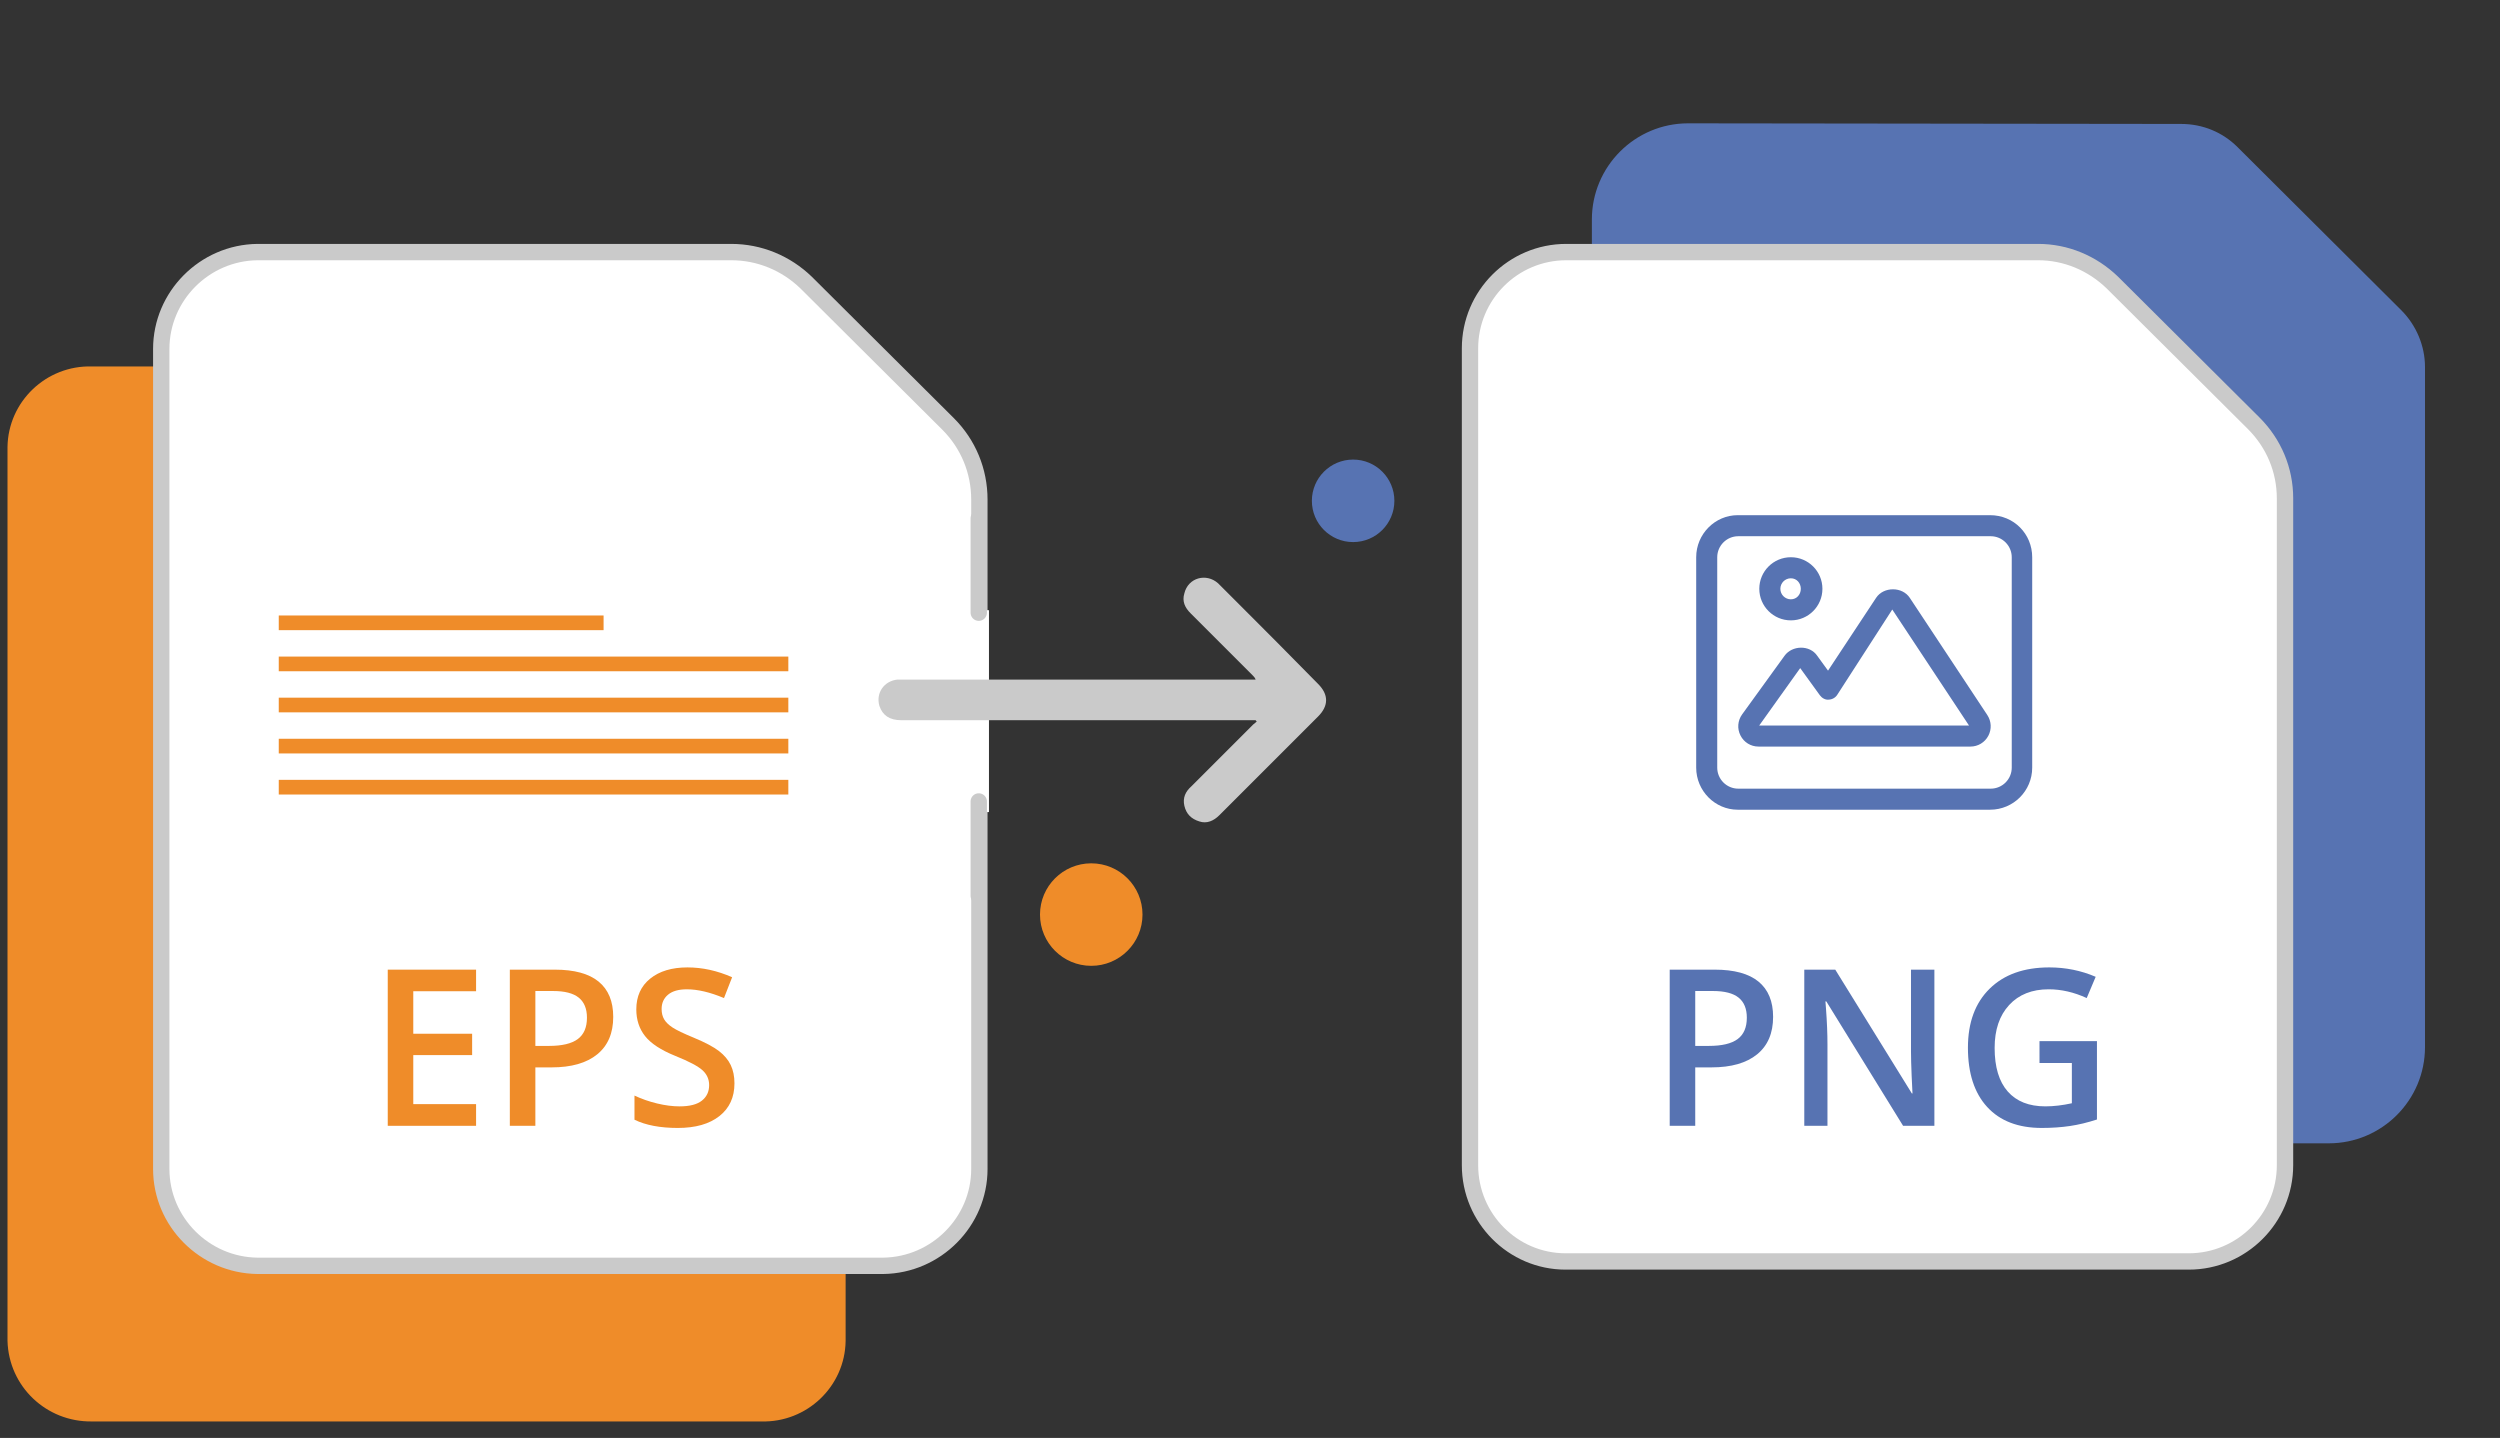 <?xml version="1.0" encoding="utf-8"?>
<!-- Generator: Adobe Illustrator 16.0.2, SVG Export Plug-In . SVG Version: 6.00 Build 0)  -->
<!DOCTYPE svg PUBLIC "-//W3C//DTD SVG 1.1//EN" "http://www.w3.org/Graphics/SVG/1.1/DTD/svg11.dtd">
<svg version="1.1" id="Layer_1" xmlns="http://www.w3.org/2000/svg" xmlns:xlink="http://www.w3.org/1999/xlink" x="0px" y="0px"
	 width="612px" height="352px" viewBox="0 0 612 352" enable-background="new 0 0 612 352" xml:space="preserve">
<rect x="0" y="0" width="612" height="352" fill="#333333" stroke="none"/>
<g>
	<rect y="-7.6" fill="none" width="612" height="367.2"/>
	<path id="Path_101390" fill="#5773B2" d="M413.253,30.191c-13.005,0-23.563,10.557-23.563,23.562l0,0v202.572
		c0,13.005,10.56,23.562,23.563,23.562h156.825c13.005,0,23.562-10.557,23.562-23.562V89.861c0-5.202-2.142-10.252-5.813-13.924
		l-40.086-39.933c-3.675-3.672-8.568-5.661-13.771-5.661L413.253,30.191L413.253,30.191z"/>
	<rect y="-7.6" fill="none" width="612" height="367.2"/>
	<path id="Path_101359" fill="#EF8C29" d="M207.009,109.445v218.792c-0.153,11.17-9.486,20.043-20.655,19.734H22.491
		c-11.169,0.153-20.349-8.564-20.655-19.734V109.445c0.153-11.17,9.486-20.043,20.655-19.737h163.863
		C197.523,89.402,206.703,98.275,207.009,109.445z"/>
	<path fill="#FFFFFF" d="M39.474,286.16V85.424c0-13.005,10.557-23.563,23.562-23.715H179.01c6.885,0,13.464,2.754,18.36,7.497
		l34.731,34.578c4.896,4.896,7.65,11.475,7.65,18.513V286.16c0,13.005-10.557,23.563-23.562,23.715H63.036
		C50.031,309.723,39.474,299.165,39.474,286.16z"/>
	<path fill="#CACACA" d="M216.189,311.875H63.036c-14.105-0.166-25.562-11.702-25.562-25.715V85.424
		c0-14.014,11.457-25.549,25.539-25.715h115.998c7.372,0,14.386,2.863,19.751,8.061l34.75,34.598
		c5.314,5.314,8.239,12.391,8.239,19.93V286.16c0,14.013-11.457,25.549-25.539,25.715
		C216.205,311.875,216.197,311.875,216.189,311.875z M63.036,63.709C51.157,63.85,41.474,73.59,41.474,85.424V286.16
		c0,11.833,9.683,21.574,21.585,21.715h153.117c11.897-0.146,21.575-9.885,21.575-21.715V122.297c0-6.47-2.509-12.543-7.064-17.099
		l-34.728-34.575c-4.596-4.452-10.622-6.915-16.949-6.915L63.036,63.709L63.036,63.709z"/>
	<g>
		<g>
			<g>
				<g>
					<g>
						<defs>
							<rect id="SVGID_1_" y="-7.6" width="612" height="367.2"/>
						</defs>
						<clipPath id="SVGID_2_">
							<use xlink:href="#SVGID_1_"  overflow="visible"/>
						</clipPath>
						
							<line id="Line_6856" clip-path="url(#SVGID_2_)" fill="none" stroke="#FFFFFF" stroke-width="5" x1="239.598" y1="149.378" x2="239.598" y2="198.797"/>
					</g>
				</g>
			</g>
		</g>
	</g>
	<g>
		<g>
			<g>
				<g>
					<g>
						<defs>
							<rect id="SVGID_3_" y="-7.6" width="612" height="367.2"/>
						</defs>
						<clipPath id="SVGID_4_">
							<use xlink:href="#SVGID_3_"  overflow="visible"/>
						</clipPath>
						
							<line id="Line_6857" clip-path="url(#SVGID_4_)" fill="none" stroke="#CACACA" stroke-width="4" stroke-linecap="round" x1="239.598" y1="196.195" x2="239.598" y2="219.299"/>
					</g>
				</g>
			</g>
		</g>
	</g>
	<g>
		<g>
			<g>
				<g>
					<g>
						<defs>
							<rect id="SVGID_5_" y="-7.6" width="612" height="367.2"/>
						</defs>
						<clipPath id="SVGID_6_">
							<use xlink:href="#SVGID_5_"  overflow="visible"/>
						</clipPath>
						
							<line id="Line_6858" clip-path="url(#SVGID_6_)" fill="none" stroke="#CACACA" stroke-width="4" stroke-linecap="round" x1="239.598" y1="126.887" x2="239.598" y2="149.99"/>
					</g>
				</g>
			</g>
		</g>
	</g>
	<rect y="-7.6" fill="none" width="612" height="367.2"/>
	<g id="Path_101552">
		<path fill="#FFFFFF" d="M359.855,285.242V85.271c0-13.006,10.56-23.563,23.563-23.563h115.515c6.886,0,13.313,2.754,18.207,7.497
			l34.578,34.425c4.896,4.896,7.65,11.475,7.65,18.36v163.251c0,13.005-10.561,23.562-23.563,23.562h-152.54
			C370.26,308.805,359.855,298.247,359.855,285.242z"/>
		<path fill="#CACACA" d="M535.806,310.805H383.265c-14.011,0-25.408-11.468-25.408-25.563V85.271
			c0-14.096,11.47-25.563,25.563-25.563h115.515c7.273,0,14.233,2.863,19.602,8.061l34.598,34.444
			c5.313,5.313,8.239,12.336,8.239,19.778v163.251C561.368,299.337,549.9,310.805,535.806,310.805z M383.418,63.709
			c-11.892,0-21.563,9.673-21.563,21.563v199.971c0,11.889,9.604,21.562,21.408,21.562h152.541c11.891,0,21.563-9.673,21.563-21.562
			V121.991c0-6.373-2.511-12.392-7.064-16.946l-34.575-34.421c-4.596-4.452-10.564-6.915-16.796-6.915H383.418L383.418,63.709z"/>
	</g>
	<rect y="-7.6" fill="none" width="612" height="367.2"/>
	<rect y="-7.6" fill="none" width="612" height="367.2"/>
	<rect y="-7.6" fill="none" width="612" height="367.2"/>
	<rect y="-7.6" fill="none" width="612" height="367.2"/>
	<circle fill="#EF8C29" cx="267.138" cy="223.889" r="12.546"/>
	<rect y="-7.6" fill="none" width="612" height="367.2"/>
	<circle fill="#5773B2" cx="331.245" cy="122.603" r="10.098"/>
	<g enable-background="new    ">
		<path fill="#EF8C29" d="M116.544,275.599H94.92v-38.228h21.624v5.282H101.17v10.406h14.407v5.229H101.17v12.002h15.375V275.599z"
			/>
		<path fill="#EF8C29" d="M150.118,248.929c0,3.991-1.308,7.051-3.922,9.178s-6.336,3.189-11.165,3.189h-3.974v14.303h-6.25v-38.228
			h11.008c4.776,0,8.354,0.977,10.733,2.929S150.118,245.128,150.118,248.929z M131.057,256.04h3.32c3.208,0,5.561-0.558,7.06-1.673
			c1.499-1.115,2.249-2.859,2.249-5.229c0-2.196-0.671-3.835-2.013-4.916c-1.343-1.081-3.435-1.621-6.275-1.621h-4.34V256.04z"/>
		<path fill="#EF8C29" d="M179.795,265.218c0,3.399-1.229,6.066-3.687,8.001c-2.458,1.936-5.848,2.903-10.171,2.903
			s-7.862-0.671-10.616-2.014v-5.909c1.743,0.819,3.595,1.464,5.556,1.935c1.961,0.471,3.787,0.706,5.478,0.706
			c2.475,0,4.301-0.471,5.478-1.412s1.765-2.205,1.765-3.791c0-1.43-0.541-2.642-1.621-3.635c-1.081-0.993-3.312-2.17-6.693-3.53
			c-3.487-1.411-5.945-3.023-7.374-4.837c-1.429-1.813-2.144-3.991-2.144-6.537c0-3.189,1.133-5.7,3.399-7.53
			c2.266-1.83,5.308-2.745,9.125-2.745c3.661,0,7.304,0.802,10.93,2.405l-1.987,5.099c-3.399-1.429-6.432-2.144-9.099-2.144
			c-2.022,0-3.556,0.44-4.602,1.32s-1.569,2.044-1.569,3.49c0,0.994,0.209,1.844,0.627,2.55s1.107,1.372,2.065,2
			s2.685,1.456,5.177,2.484c2.807,1.168,4.864,2.257,6.171,3.269c1.308,1.011,2.266,2.152,2.876,3.425
			C179.49,261.993,179.795,263.492,179.795,265.218z"/>
	</g>
	<g enable-background="new    ">
		<path fill="#5773B2" d="M434.056,248.928c0,3.991-1.308,7.051-3.923,9.178c-2.614,2.127-6.336,3.189-11.164,3.189h-3.975v14.303
			h-6.25V237.37h11.009c4.776,0,8.354,0.977,10.733,2.929S434.056,245.127,434.056,248.928z M414.994,256.039h3.32
			c3.207,0,5.561-0.558,7.061-1.673c1.498-1.115,2.248-2.859,2.248-5.229c0-2.196-0.671-3.835-2.014-4.916
			c-1.342-1.081-3.434-1.621-6.275-1.621h-4.34V256.039z"/>
		<path fill="#5773B2" d="M473.538,275.598h-7.661l-18.801-30.462h-0.209l0.131,1.7c0.244,3.242,0.366,6.205,0.366,8.89v19.872
			h-5.674V237.37h7.583l18.748,30.305h0.156c-0.035-0.4-0.104-1.86-0.209-4.38c-0.104-2.519-0.156-4.484-0.156-5.896V237.37h5.726
			V275.598z"/>
		<path fill="#5773B2" d="M499.268,254.862h14.066v19.192c-2.301,0.75-4.51,1.281-6.628,1.596c-2.118,0.313-4.405,0.471-6.864,0.471
			c-5.787,0-10.249-1.713-13.387-5.139c-3.138-3.425-4.707-8.258-4.707-14.499c0-6.152,1.77-10.969,5.309-14.446
			c3.538-3.478,8.41-5.216,14.616-5.216c3.991,0,7.774,0.767,11.348,2.301l-2.196,5.203c-3.104-1.429-6.206-2.144-9.309-2.144
			c-4.078,0-7.305,1.281-9.674,3.843c-2.371,2.563-3.557,6.066-3.557,10.512c0,4.672,1.067,8.224,3.203,10.655
			c2.135,2.432,5.207,3.647,9.217,3.647c2.021,0,4.184-0.253,6.484-0.759v-9.857h-7.922V254.862z"/>
	</g>
	<path fill="#CACACA" d="M307.377,176.306c-0.459,0-0.768,0-1.227,0c-28.458,0-57.066,0-85.524,0c-2.907,0-4.59-1.224-5.355-3.519
		c-0.918-3.213,1.224-6.12,4.437-6.426c0.459,0,0.918,0,1.377,0c28.305,0,56.61,0,84.915,0c0.459,0,0.765,0,1.377,0
		c-0.153-0.459-0.459-0.766-0.768-1.071c-5.047-5.049-10.098-10.099-15.146-15.147c-1.377-1.377-2.142-2.906-1.53-4.896
		c0.918-3.825,5.355-5.05,8.262-2.448c1.377,1.377,2.754,2.754,4.131,4.131c6.885,6.885,13.614,13.617,20.349,20.502
		c2.603,2.602,2.603,5.355,0,7.957c-8.108,8.108-16.218,16.218-24.174,24.173c-1.377,1.377-3.06,2.143-4.896,1.527
		c-1.989-0.609-3.213-1.836-3.672-3.824c-0.459-1.986,0.306-3.52,1.683-4.74c5.049-5.053,10.098-10.102,15.146-15.147
		c0.309-0.306,0.612-0.459,0.918-0.765C307.53,176.611,307.53,176.459,307.377,176.306z"/>
	<g>
		<g>
			<rect x="68.24" y="150.671" fill="#EF8C29" width="79.517" height="3.593"/>
			<rect x="68.24" y="190.907" fill="#EF8C29" width="124.745" height="3.593"/>
			<rect x="68.24" y="180.85" fill="#EF8C29" width="124.745" height="3.594"/>
			<rect x="68.24" y="170.789" fill="#EF8C29" width="124.745" height="3.593"/>
			<rect x="68.24" y="160.73" fill="#EF8C29" width="124.745" height="3.592"/>
		</g>
	</g>
	<g>
		<path fill="#5773B2" d="M438.405,151.866c4.262,0,7.723-3.46,7.723-7.728c0-4.266-3.461-7.727-7.723-7.727
			c-4.269,0-7.728,3.462-7.728,7.727C430.68,148.406,434.139,151.866,438.405,151.866z M438.405,141.566
			c1.419,0,2.432,1.154,2.432,2.574c0,1.418-1.018,2.573-2.432,2.573c-1.418,0-2.572-1.155-2.572-2.573
			S436.985,141.566,438.405,141.566z"/>
		<path fill="#5773B2" d="M467.521,146.359c-1.834-2.797-6.422-2.789-8.249-0.012l-11.773,17.827l-2.643-3.641
			c-1.833-2.703-6.145-2.578-7.999,0l-10.384,14.35c-1.099,1.516-1.252,3.497-0.408,5.15c0.832,1.678,2.531,2.727,4.408,2.727
			h51.899c1.837,0,3.51-1.013,4.371-2.638c0.854-1.608,0.758-3.558-0.248-5.078L467.521,146.359z M430.649,177.617v-0.003
			l10.043-14.063l4.813,6.652c0.499,0.682,1.337,1.164,2.137,1.068c0.849-0.022,1.627-0.444,2.101-1.156l13.486-20.906
			l18.788,28.405L430.649,177.617L430.649,177.617z"/>
		<path fill="#5773B2" d="M487.18,126.116h-61.794c-5.541,0-10.158,4.614-10.158,10.302v51.5c0,5.688,4.611,10.299,10.158,10.299
			h61.797c5.691,0,10.301-4.609,10.301-10.299v-51.5C497.484,130.725,493.012,126.116,487.18,126.116z M487.33,193.064h-61.804
			c-2.836,0-5.147-2.313-5.147-5.15v-51.498c0-2.835,2.313-5.148,5.151-5.148h61.798c2.835,0,5.146,2.313,5.146,5.148l0.002,51.498
			C492.478,190.751,490.165,193.064,487.33,193.064z"/>
	</g>
</g>
</svg>
